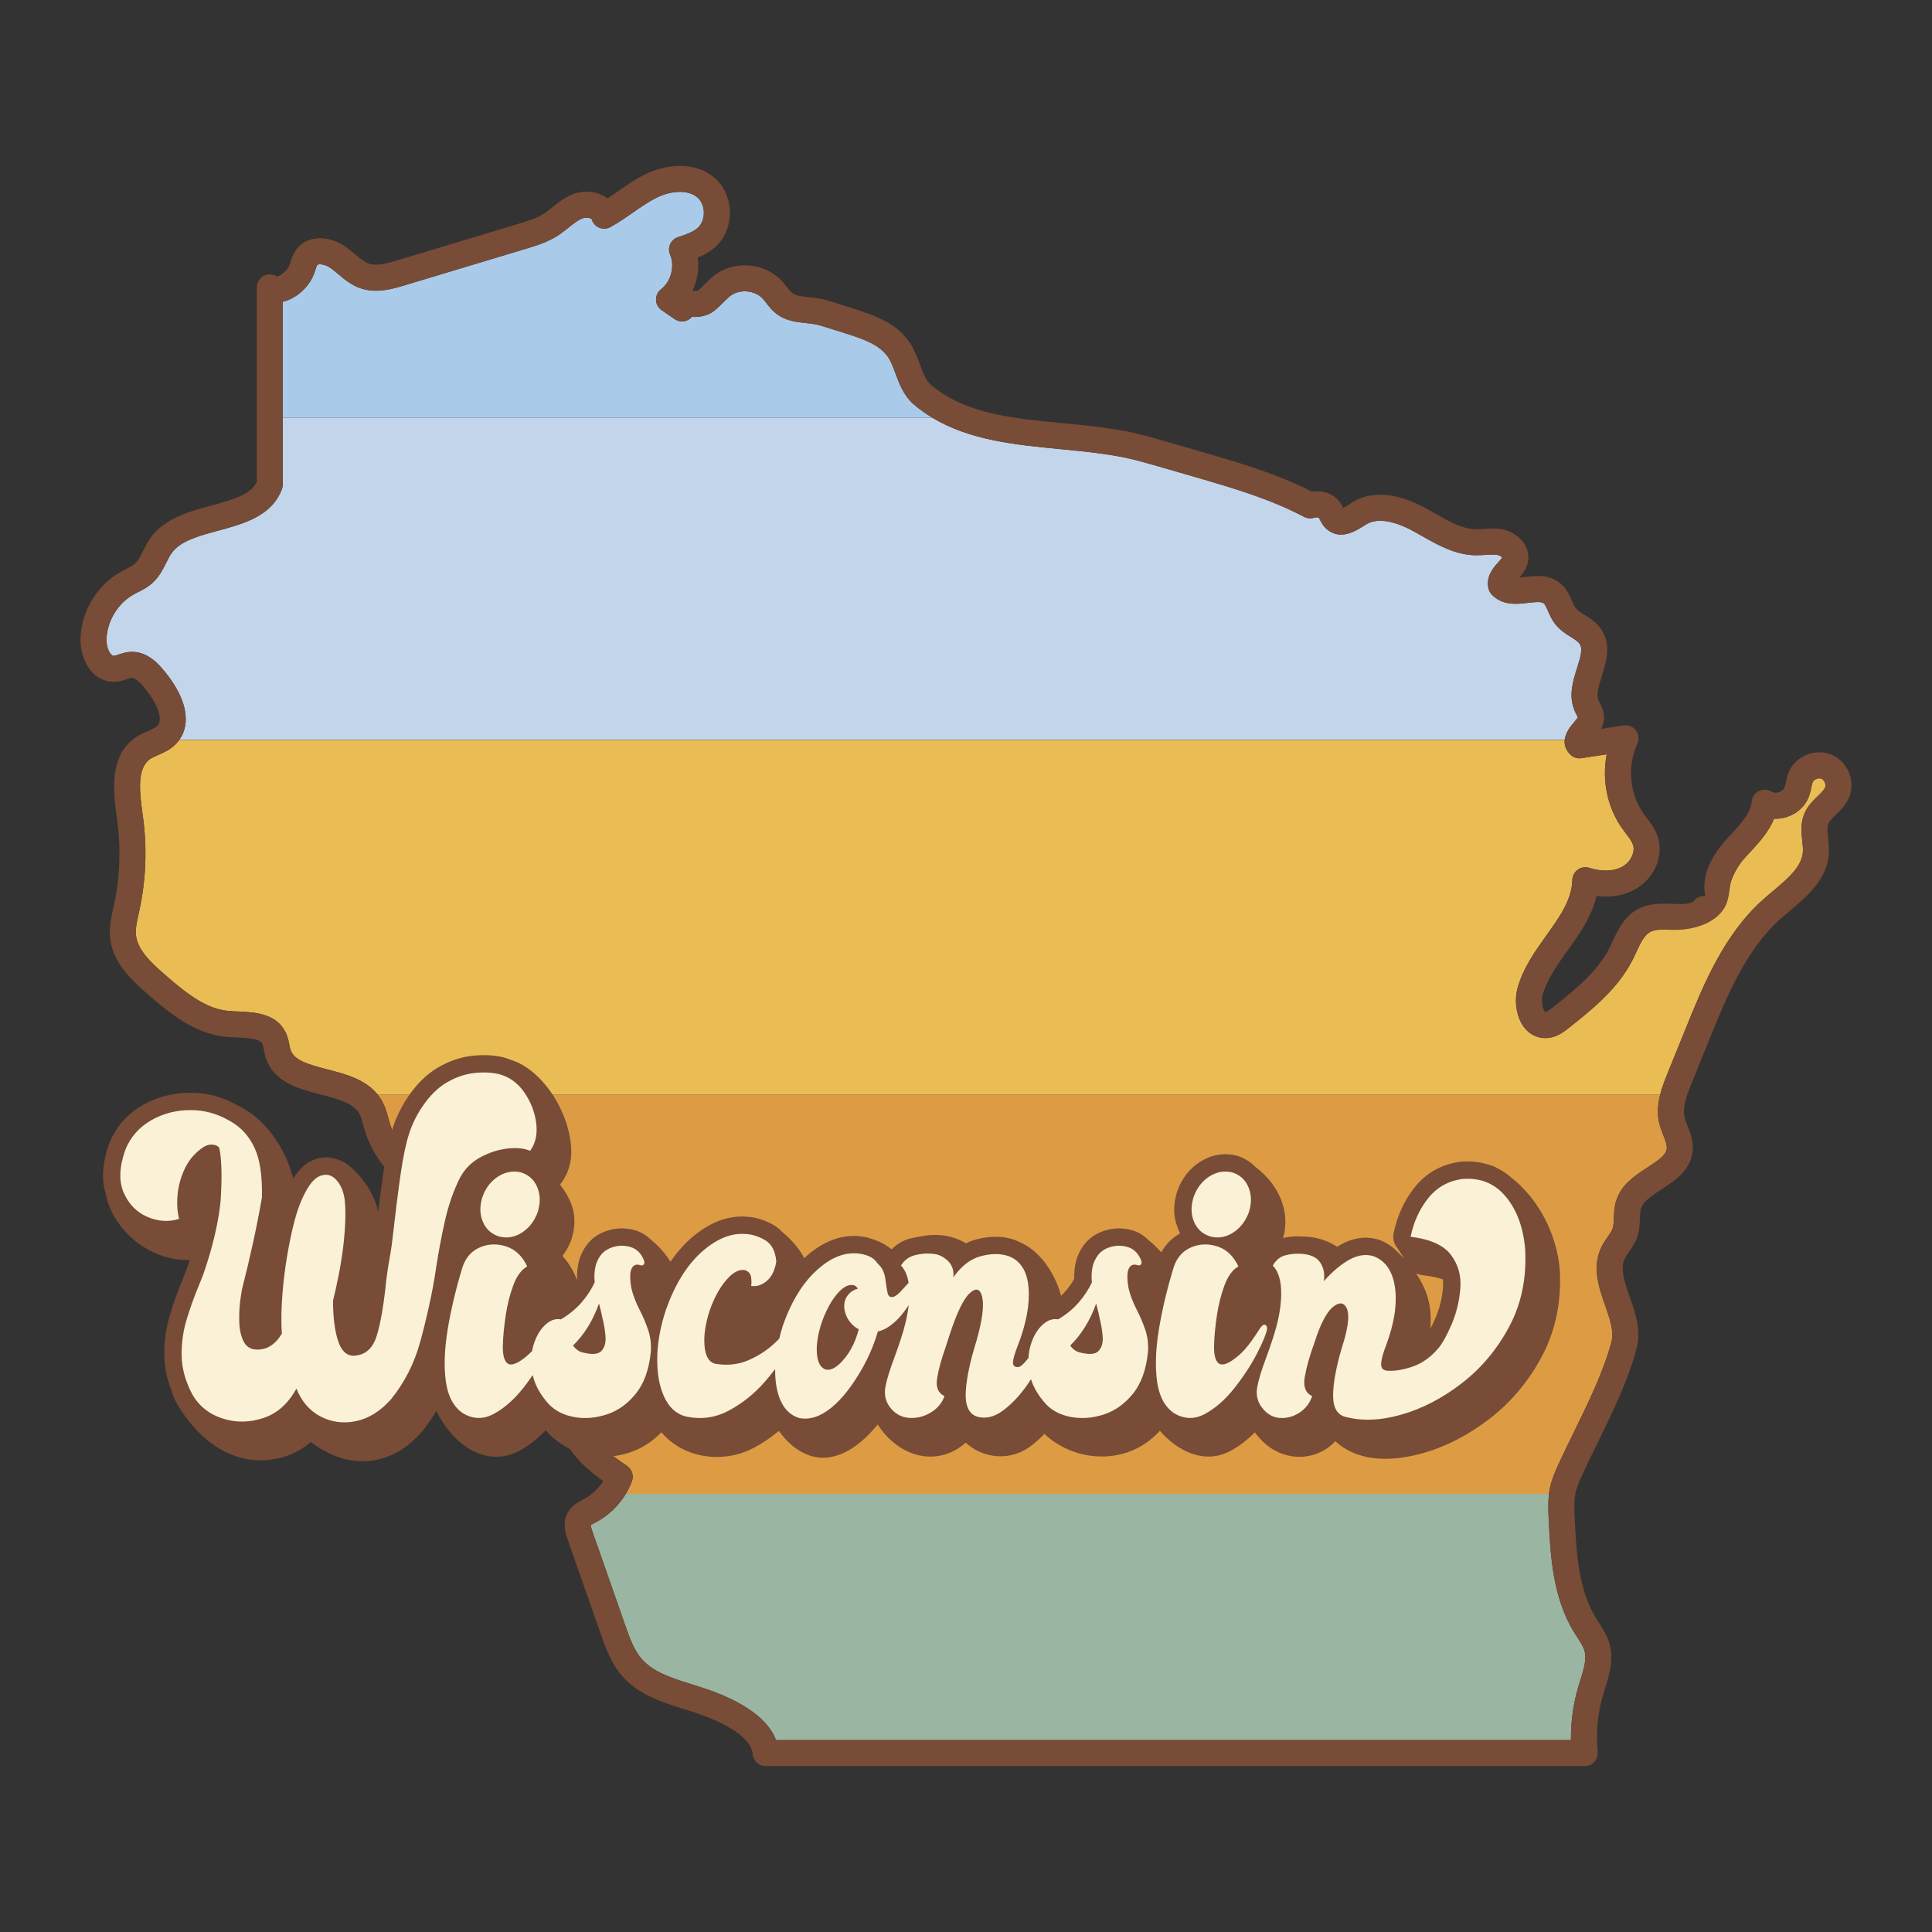 <?xml version="1.0" encoding="utf-8"?>
<!-- Generator: Adobe Illustrator 23.0.3, SVG Export Plug-In . SVG Version: 6.00 Build 0)  -->
<svg version="1.1" id="Capa_1" xmlns="http://www.w3.org/2000/svg" xmlns:xlink="http://www.w3.org/1999/xlink" x="0px" y="0px"
	 viewBox="0 0 1200 1200" enable-background="new 0 0 1200 1200" xml:space="preserve">
<rect x="0" y="0" width="1200" height="1200" fill="#333333" stroke="none"/>
<g>
	<path fill="#9AB5A2" d="M975.758,1080.807H481.984c-5.862-15.836-26.208-25.916-43.475-31.804c-2.882-0.984-5.83-1.907-8.791-2.83
		c-12.347-3.855-24.012-7.495-31.231-15.876c-4.839-5.617-7.568-13.417-10.209-20.962l-20.381-58.244
		c-0.749-2.141-0.986-3.229-1.023-3.779c0.563-0.413,1.701-1.005,2.498-1.42l1.073-0.563c7.507-4.016,13.883-10.177,18.283-17.492
		h573.396c-0.668,5.43-0.434,10.764-0.207,15.583c1.026,21.598,2.301,48.48,15.679,70.254c0.655,1.062,1.336,2.114,2.02,3.166
		c1.949,2.998,3.789,5.828,4.552,8.549c1.475,5.262-0.531,11.66-2.656,18.437c-0.447,1.428-0.891,2.851-1.307,4.263
		C977.11,1058.606,975.603,1069.767,975.758,1080.807z"/>
	<path fill="#DD9C44" d="M962.125,927.837H388.729c1.5-2.494,2.775-5.119,3.78-7.843c1.286-3.484,0.032-7.395-3.04-9.48
		c-11.766-7.989-22.563-16.073-25.432-27.081c-0.886-3.392-1.036-7.237-1.197-11.305c-0.168-4.294-0.342-8.733-1.362-13.338
		c-0.765-3.458-1.914-6.59-3.027-9.622c-1.207-3.285-2.346-6.385-2.73-9.301c-0.634-4.794,0.615-10.125,1.935-15.773
		c1.473-6.296,2.998-12.804,2.419-19.92c-1.786-21.953-21.53-35.425-40.606-45.708c-5.196-2.801-10.643-5.554-15.91-8.218
		c-26.763-13.533-54.439-27.528-61.802-53.684l-0.529-1.933c-0.889-3.306-1.896-7.056-3.895-10.669
		c-0.821-1.482-1.748-2.83-2.749-4.081h796.572c-1.365,5.443-1.993,11.374-0.648,17.422c0.655,2.943,1.725,5.641,2.669,8.021
		c1.191,3.008,2.222,5.607,2.114,7.703c-0.213,4.168-4.673,7.348-11.992,12.089c-7.55,4.891-16.107,10.435-19.355,20.341
		c-1.278,3.9-1.417,7.679-1.538,11.016c-0.095,2.575-0.184,5.004-0.813,6.743c-0.534,1.483-1.717,3.172-2.972,4.962
		c-1.268,1.812-2.706,3.863-3.879,6.251c-6.117,12.46-1.686,25.122,2.222,36.293c2.927,8.363,5.691,16.262,3.916,22.868
		c-4.957,18.466-14.33,37.611-23.394,56.127c-2.99,6.106-6.083,12.423-8.894,18.49c-2.143,4.62-4.571,9.862-5.814,15.626
		C962.492,925.169,962.289,926.505,962.125,927.837z"/>
	<path fill="#E9BD54" d="M1031.157,679.879H234.586c-7.655-9.566-20.17-12.797-31.372-15.676
		c-12.891-3.311-20.865-5.809-22.903-12.557c-0.229-0.757-0.41-1.72-0.605-2.74c-0.397-2.08-0.891-4.67-2.106-7.271
		c-5.764-12.355-19.665-12.949-29.816-13.383c-2.056-0.087-4.084-0.171-6.001-0.347c-13.872-1.278-25.998-10.914-39.283-22.432
		c-9.065-7.858-17.267-15.681-18.085-24.964c-0.334-3.805,0.615-8.063,1.62-12.57l0.494-2.243
		c4.163-19.268,4.918-38.944,2.246-58.481l-0.103-0.744c-1.875-13.68-4-29.182,4.565-35.023c1.312-0.894,3.09-1.673,4.97-2.496
		c3.553-1.557,7.584-3.321,11.011-6.819c0.789-0.805,1.475-1.661,2.113-2.54h860.516c-0.298,2.823,0.461,5.881,3.29,8.872
		c1.82,1.922,4.455,2.84,7.082,2.435l15.76-2.388c-3.124,15.842,0.239,32.869,9.659,46.158c0.736,1.036,1.507,2.054,2.283,3.074
		c1.886,2.48,3.666,4.82,4.392,7.027c1.494,4.542-1.575,10.764-6.698,13.585c-5.278,2.898-12.739,3.148-20.465,0.689
		c-2.43-0.778-5.086-0.36-7.161,1.128c-2.075,1.486-3.327,3.866-3.374,6.419c-0.221,12.142-7.945,22.968-16.12,34.431
		c-7.035,9.864-14.311,20.065-17.788,32.241c-2.488,8.71-0.728,19.084,4.273,25.232c3.598,4.421,8.639,6.624,14.14,6.227
		c5.954-0.439,10.356-3.932,13.267-6.24c14.335-11.366,30.581-24.246,39.815-42.623c0.744-1.483,1.457-3.016,2.172-4.56
		c2.48-5.354,4.823-10.413,8.48-12.378c4.797-2.576,10.108-1.405,15.198-1.454c5.783-0.056,11.958-1.204,17.402-3.213
		c5.649-2.084,10.946-5.719,13.835-11.002c2.647-4.84,2.117-10.135,3.659-15.158c1.659-5.401,5.141-11.216,8.902-15.392
		c0.999-1.11,2.03-2.22,3.066-3.337c5.575-6.02,11.7-12.633,14.963-20.836c2.611,0.118,5.333-0.26,7.984-1.115
		c6.296-2.038,11.221-6.501,13.514-12.249c0.852-2.13,1.273-4.158,1.644-5.946c0.276-1.333,0.536-2.593,0.894-3.398
		c0.792-1.778,3.629-2.901,5.42-2.162c1.794,0.747,2.993,3.558,2.293,5.37c-0.647,1.667-2.564,3.513-4.592,5.467
		c-2.869,2.761-6.122,5.893-8.131,10.453c-2.701,6.13-2.051,12.139-1.478,17.441c0.258,2.39,0.502,4.647,0.387,6.585
		c-0.547,9.299-9.312,16.678-18.592,24.491c-2.093,1.762-4.168,3.511-6.141,5.273c-24.452,21.845-37.051,52.942-48.167,80.379
		l-11.219,27.686C1034.164,670.594,1032.37,675.044,1031.157,679.879z"/>
	<path fill="#C2D5EB" d="M971.871,459.441H111.434c7.424-10.425,4.318-25.771-8.769-41.88c-3.469-4.271-10.69-13.172-21.438-12.673
		c-2.935,0.132-5.451,0.965-7.474,1.636c-1.212,0.402-2.464,0.818-3.14,0.831c-0.247,0.005-0.673,0.013-1.417-0.723
		c-1.796-1.778-3.074-5.591-3.037-9.062c0.118-11.463,6.943-22.887,16.978-28.43c0.844-0.465,1.709-0.899,2.575-1.333
		c2.68-1.346,5.717-2.874,8.51-5.286c4.45-3.847,6.887-8.707,9.036-12.994c1.107-2.204,2.151-4.286,3.34-5.972
		c5.349-7.587,16.828-10.685,28.977-13.964c15.634-4.221,33.353-9.004,39.559-25.866c0.329-0.894,0.497-1.838,0.497-2.79v-41.514
		h403.417c23.281,14.095,51.837,16.878,79.606,19.543c16.415,1.578,33.39,3.206,48.422,7.234c6.396,1.715,12.957,3.621,18.748,5.304
		l16.131,4.684c22.995,6.68,46.773,13.585,67.971,24.804c1.851,0.981,4.003,1.197,6.017,0.623c1.462-0.421,2.719-0.308,3.198-0.139
		c0.213,0.36,0.394,0.744,0.584,1.12c0.936,1.854,2.217,4.392,4.826,6.459c8.239,6.527,17.362,0.81,22.266-2.267
		c0.721-0.452,1.425-0.894,2.106-1.294c8.702-5.068,21.603,0.444,28.522,4.181c1.943,1.052,3.881,2.156,5.83,3.266
		c9.588,5.462,20.457,11.652,33.017,11.929c2.254,0.05,4.368-0.092,6.409-0.229c2.806-0.187,5.449-0.363,7.568,0.071
		c1.273,0.263,2.327,1.047,2.748,1.559c-0.45,0.797-1.707,2.198-2.498,3.082c-2.895,3.227-7.739,8.626-6.006,16.152
		c0.318,1.375,0.991,2.646,1.954,3.682c6.648,7.158,15.905,6.054,22.674,5.249c3.758-0.447,8.01-0.955,9.596,0.245
		c0.973,0.734,1.92,2.893,2.835,4.981c1.11,2.522,2.364,5.378,4.46,8.05c2.843,3.626,6.403,5.864,9.543,7.839
		c2.343,1.473,4.557,2.864,5.57,4.355c2.006,2.948,0.736,7.634-1.591,15.003c-2.546,8.06-5.43,17.196-1.573,26.405
		c0.381,0.91,0.834,1.812,1.294,2.709c0.234,0.458,0.557,1.089,0.749,1.531c-0.492,0.873-1.746,2.348-2.54,3.285
		C975.809,450.804,972.427,454.795,971.871,459.441z"/>
	<path fill="#AACAE9" d="M579.048,259.419H175.631v-72.002c0.418-0.089,0.839-0.195,1.257-0.313
		c7.011-1.988,13.969-8.026,17.312-15.032c0.784-1.638,1.281-3.208,1.72-4.592c0.36-1.136,0.768-2.425,1.115-2.885
		c0.626-0.828,4.547-0.626,7.821,1.557c1.701,1.133,3.408,2.575,5.215,4.1c3.708,3.129,7.908,6.677,13.438,8.652
		c10.164,3.629,20.462,0.521,27.981-1.746l74.895-22.563c6.364-1.917,13.577-4.089,20.047-8.234c2.49-1.596,4.678-3.353,6.793-5.049
		c2.872-2.304,5.586-4.481,8.334-5.596c2.509-1.015,5.467-0.263,5.925,0.337c0.647,2.39,2.356,4.352,4.634,5.323
		c2.288,0.973,4.878,0.842,7.05-0.352c4.968-2.724,9.522-5.904,13.927-8.975c5.307-3.703,10.322-7.2,15.694-9.706
		c7.918-3.684,18.616-4.949,24.667,0.526c2.335,2.114,3.726,5.593,3.726,9.307c0,3.711-1.396,7.187-3.732,9.299
		c-3.045,2.756-7.779,4.326-12.36,5.843c-2.151,0.713-3.905,2.298-4.831,4.368c-0.926,2.072-0.939,4.434-0.037,6.517
		c3.079,7.103,0.581,16.702-5.575,21.398c-2.062,1.573-3.242,4.039-3.174,6.632c0.068,2.593,1.375,4.997,3.516,6.459l8.081,5.522
		c2.724,1.859,6.301,1.88,9.041,0.053c0.623-0.415,1.173-0.905,1.644-1.454c4.897,0.292,9.925-0.736,13.612-3.576
		c2.246-1.733,4.095-3.592,5.883-5.388c1.654-1.665,3.219-3.237,4.797-4.358c5.722-4.079,14.948-3.135,19.731,2.02
		c0.707,0.763,1.438,1.709,2.214,2.711c1.673,2.164,3.569,4.62,6.304,6.706c5.817,4.439,12.468,5.128,18.337,5.738
		c1.744,0.179,3.39,0.35,4.899,0.61c2.869,0.492,5.793,1.415,8.894,2.396l10.798,3.406c11.474,3.624,21.38,7.237,26.419,14.792
		c1.857,2.785,3.174,6.353,4.571,10.132c2.39,6.464,5.096,13.79,11.405,19.208C571.247,254.325,575.08,257.018,579.048,259.419z"/>
	<path fill="#784C36" d="M1137.541,468.744c-9.933-4.131-22.019,0.686-26.39,10.519c-1.06,2.39-1.533,4.668-1.949,6.677
		c-0.26,1.249-0.505,2.427-0.828,3.24c-0.492,1.231-1.825,2.327-3.484,2.864c-1.657,0.536-3.382,0.429-4.502-0.279
		c-2.38-1.515-5.373-1.67-7.9-0.423c-2.527,1.247-4.221,3.718-4.473,6.524c-0.647,7.24-6.624,13.691-12.952,20.52
		c-1.086,1.175-2.17,2.343-3.219,3.511c-10.624,11.802-15.029,24.125-12.61,34.684c-2.522-0.268-5.097,0.676-6.872,2.682
		c-2.101,2.377-6.48,2.401-13.467,2.151c-6.866-0.245-14.629-0.521-21.69,3.277c-8.402,4.513-12.168,12.647-15.492,19.82
		c-0.642,1.386-1.281,2.764-1.949,4.097c-7.632,15.184-22.392,26.889-35.418,37.216c-1.11,0.881-3.419,2.711-4.5,2.809
		c-1.183-0.655-3.011-6.009-1.604-10.932c2.711-9.499,8.878-18.143,15.405-27.294c7.442-10.432,15.087-21.148,17.951-33.874
		c8.71,1.104,16.941-0.247,23.805-4.024c12.086-6.651,18.216-20.746,14.256-32.788c-1.573-4.778-4.392-8.486-6.877-11.758
		c-0.665-0.873-1.331-1.746-1.962-2.638c-8.707-12.284-10.253-29.693-3.845-43.32c0.365-0.774,0.561-1.59,0.667-2.413
		c0.006-0.051-0.001-0.101,0.005-0.152c0.217-1.998-0.267-4.04-1.508-5.703c-1.78-2.388-4.731-3.603-7.687-3.156l-13.946,2.114
		c0.931-1.825,1.612-3.866,1.762-6.14c0.284-4.25-1.394-7.524-2.622-9.914c-0.268-0.523-0.544-1.044-0.765-1.575
		c-1.57-3.747,0.202-9.357,2.078-15.295c2.719-8.605,6.101-19.316-0.455-28.956c-2.914-4.284-6.856-6.761-10.332-8.949
		c-2.222-1.396-4.321-2.717-5.43-4.131c-0.836-1.065-1.586-2.772-2.377-4.576c-1.586-3.608-3.555-8.1-7.887-11.371
		c-6.777-5.131-14.806-4.173-21.254-3.4c-1.11,0.131-2.309,0.276-3.461,0.373c2.191-2.535,4.628-5.825,5.331-10.161
		c1.602-9.872-6.835-17.922-15.566-19.718c-4.279-0.876-8.334-0.605-11.915-0.366c-1.765,0.118-3.434,0.208-4.962,0.197
		c-8.476-0.187-16.688-4.865-25.38-9.817c-2.051-1.168-4.097-2.33-6.143-3.437c-17.341-9.378-32.672-10.735-44.351-3.924
		c-0.823,0.481-1.675,1.012-2.54,1.557c-1.125,0.705-2.793,1.749-4.029,2.34c-0.021-0.042-0.042-0.082-0.06-0.124
		c-0.492-0.97-0.997-1.938-1.588-2.848c-3.532-5.43-10.348-8.065-17.667-7.1c-21.935-11.19-45.558-18.051-68.434-24.693
		l-16.128-4.684c-5.864-1.704-12.512-3.634-19.071-5.394c-16.333-4.379-33.987-6.072-51.062-7.713
		c-10.28-0.986-20.366-1.966-30.032-3.459c-19.832-3.063-37.873-8.32-52.024-20.472c-3.129-2.685-4.818-7.255-6.772-12.549
		c-1.659-4.489-3.374-9.131-6.285-13.496c-7.947-11.913-21.088-16.841-34.999-21.235l-10.795-3.406
		c-3.316-1.047-7.071-2.235-11.027-2.914c-2.041-0.35-4.037-0.558-5.967-0.757c-4.113-0.426-7.997-0.828-10.201-2.509
		c-1.047-0.799-2.151-2.227-3.316-3.737c-0.915-1.186-1.954-2.53-3.158-3.829c-10.28-11.069-28.646-12.957-40.943-4.192
		c-2.698,1.917-4.923,4.155-6.885,6.127c-1.486,1.494-2.887,2.903-4.221,3.937c-0.584,0.326-2.004,0.431-3.526,0.247
		c3.106-6.325,4.321-13.591,3.327-20.575c3.742-1.546,7.576-3.584,10.914-6.603c5.751-5.199,9.049-12.954,9.052-21.277
		c0.003-8.326-3.292-16.084-9.038-21.288c-12.336-11.174-30.518-8.702-42.339-3.193c-6.643,3.098-12.473,7.163-18.111,11.098
		c-2.214,1.544-4.365,3.045-6.517,4.455c-0.955-0.747-2.007-1.41-3.143-1.972c-5.554-2.753-12.718-2.958-18.703-0.536
		c-4.947,2.004-8.894,5.173-12.376,7.968c-1.87,1.499-3.632,2.916-5.396,4.045c-4.57,2.93-10.377,4.678-15.992,6.369l-74.898,22.566
		c-6.966,2.096-13.117,3.692-17.882,1.999c-2.777-0.991-5.533-3.319-8.449-5.783c-2.072-1.746-4.213-3.553-6.672-5.196
		c-5.365-3.577-12.272-5.465-18.504-4.459c-4.304,0.694-8.287,2.755-11.205,6.642c-0.024,0.033-0.039,0.066-0.064,0.098
		c-1.945,2.63-2.827,5.386-3.534,7.607c-0.308,0.97-0.597,1.886-0.897,2.514c-1.801,3.774-6.238,6.648-7.608,6.648
		c-0.029,0-0.055,0-0.079-0.003c-2.488-1.607-5.649-1.722-8.247-0.308c-2.596,1.415-4.213,4.137-4.213,7.095v80.875v39.91
		c-3.561,7.54-13.138,10.619-28.109,14.661c-13.714,3.703-29.259,7.897-37.974,20.254c-1.883,2.672-3.25,5.399-4.576,8.039
		c-1.686,3.363-3.143,6.269-5.157,8.01c-1.275,1.102-3.182,2.059-5.202,3.074c-1.052,0.529-2.101,1.06-3.129,1.628
		c-15.203,8.394-25.143,25.041-25.325,42.402c-0.084,7.916,2.914,15.85,7.824,20.715c3.666,3.626,8.207,5.449,13.112,5.394
		c3.116-0.06,5.767-0.939,7.9-1.646c1.186-0.392,2.414-0.799,3.114-0.831c0.032-0.003,0.063-0.003,0.092-0.003
		c2.619,0,6.582,4.876,8.084,6.722c6.806,8.378,11.781,18.763,7.555,23.074c-1.239,1.262-3.424,2.22-5.956,3.329
		c-2.359,1.034-5.036,2.204-7.592,3.947c-0.62,0.423-1.158,0.891-1.725,1.342c-0.064,0.051-0.131,0.101-0.195,0.152
		c-14.604,11.85-11.717,33.251-9.548,49.073l0.1,0.736c2.417,17.667,1.733,35.457-2.03,52.879l-0.471,2.141
		c-1.17,5.254-2.498,11.205-1.943,17.501c1.344,15.287,12.394,26.045,23.597,35.757c11.902,10.322,28.207,24.457,48.382,26.313
		c2.172,0.2,4.468,0.302,6.793,0.402c8.344,0.355,14.366,0.857,15.868,4.076c0.363,0.776,0.61,2.078,0.873,3.461
		c0.252,1.318,0.536,2.811,1.01,4.381c4.815,15.949,20.507,19.984,34.35,23.539c0.034,0.009,0.067,0.018,0.101,0.026
		c10.394,2.671,20.194,5.208,23.903,11.905c1.044,1.888,1.717,4.392,2.43,7.042l0.579,2.114c2.563,9.105,6.922,16.905,12.425,23.781
		c-0.132,0.856-0.265,1.699-0.395,2.587c-0.986,6.745-2.106,15.279-3.345,25.453c-1.951-9.457-7.613-19.06-15.978-26.908
		c-1.452-1.365-5.651-5.307-11.655-6.301c-3.453-0.949-8.397-1.231-14.153,1.628c-4.052,2.012-7.639,5.525-10.953,10.808
		c-0.471-1.817-0.981-3.527-1.507-5.086c-3.671-10.908-9.407-20.659-16.589-28.199c-4.657-4.894-9.969-8.836-15.792-11.721
		c-9.333-5.488-19.392-8.271-29.919-8.271c-0.076,0-0.155,0-0.231,0c-10.771,0.05-20.762,2.688-29.695,7.837
		c-9.396,5.412-16.265,13.217-20.417,23.2c-0.068,0.168-0.134,0.337-0.195,0.508c-4.213,11.766-4.931,22.269-2.143,31.244
		c2.998,16.157,16.063,31.234,32.783,37.713c6.461,2.501,12.98,3.65,19.447,3.413c-0.636,1.951-1.299,3.895-1.988,5.822
		c-0.836,2.104-1.707,4.271-2.553,6.382c-2.788,6.656-5.378,13.885-7.697,21.48c-2.551,8.339-3.761,17.128-3.595,26.116
		c0.124,6.99,1.615,14.127,4.429,21.23c0.899,3.803,2.672,7.035,4.326,9.741c17.046,27.82,42.144,39.402,67.114,30.989
		c4.72-1.591,10.267-4.607,15.105-8.689c10.574,7.937,21.327,11.929,32.086,11.929c3.014-0.003,6.027-0.316,9.036-0.941
		c10.196-2.122,19.5-7.873,27.652-17.096c0.108-0.118,0.21-0.242,0.313-0.365c3.303-4.092,6.288-8.415,8.941-12.952
		c1.373,3.158,3.077,5.885,4.581,8.118c12.654,18.747,31.086,25.325,46.949,16.741c5.759-3.114,11.232-7.384,16.331-12.739
		c1.291,1.438,2.611,2.772,3.976,4.024c3.403,3.116,7.166,5.648,11.169,7.607c5.536,8.411,13.51,14.86,20.583,19.893
		c-1.872,3.023-4.3,5.683-7.062,7.919c-1.498,1.213-3.066,2.337-4.762,3.244l-0.91,0.476c-2.94,1.531-6.964,3.621-9.378,8.089
		c-3.503,6.477-1.062,13.441,0.108,16.786l20.381,58.241c2.99,8.547,6.382,18.232,13.217,26.169
		c10.235,11.881,25.335,16.594,38.657,20.754c2.824,0.881,5.638,1.759,8.392,2.698c20.867,7.116,33.642,16.494,34.168,25.085
		c0.26,4.26,3.792,7.584,8.063,7.584h474.919h33.839c2.277,0,4.45-0.963,5.98-2.646c1.531-1.686,2.28-3.939,2.062-6.206
		c-0.245-2.547-0.362-5.116-0.395-7.691c-0.118-9.375,1.146-18.845,3.774-27.774c0.389-1.32,0.807-2.651,1.225-3.989
		c2.609-8.318,5.565-17.748,2.795-27.628c-1.431-5.099-4.158-9.294-6.564-12.996c-0.607-0.936-1.218-1.875-1.801-2.819
		c-11.198-18.229-12.318-41.782-13.301-62.559c-0.25-5.27-0.456-10.248,0.425-14.818c0.038-0.196,0.048-0.403,0.09-0.598
		c0.865-4.01,2.717-8.01,4.678-12.242c2.74-5.909,5.659-11.868,8.747-18.18c9.404-19.205,19.126-39.062,24.488-59.038
		c3.069-11.426-0.831-22.566-4.268-32.396c-3.277-9.365-6.106-17.451-2.969-23.836c0.621-1.265,1.586-2.643,2.609-4.105
		c1.72-2.456,3.669-5.238,4.936-8.744c1.483-4.11,1.628-8.11,1.759-11.639c0.089-2.485,0.176-4.836,0.744-6.569
		c1.47-4.486,6.966-8.047,12.786-11.815c8.331-5.396,18.698-12.113,19.344-24.828c0.287-5.607-1.583-10.322-3.232-14.482
		c-0.792-1.999-1.541-3.887-1.917-5.575c-0.928-4.167,0.024-8.826,1.747-13.911c0.763-2.253,1.663-4.582,2.644-7.003l11.219-27.689
		c10.456-25.806,22.306-55.054,43.956-74.396c1.857-1.659,3.813-3.303,5.785-4.962c10.948-9.22,23.355-19.668,24.315-35.899
		c0.192-3.285-0.153-6.467-0.455-9.275c-0.408-3.761-0.757-7.011,0.2-9.186c0.726-1.646,2.585-3.437,4.552-5.333
		c2.903-2.793,6.514-6.272,8.452-11.266C1152.58,484.84,1147.473,472.878,1137.541,468.744z M1133.63,489.032
		c-0.647,1.667-2.564,3.513-4.592,5.467c-2.869,2.761-6.122,5.893-8.131,10.453c-2.701,6.13-2.051,12.139-1.478,17.441
		c0.258,2.39,0.502,4.647,0.387,6.585c-0.547,9.299-9.312,16.678-18.592,24.491c-2.093,1.762-4.168,3.511-6.141,5.273
		c-24.451,21.845-37.051,52.942-48.167,80.379l-11.219,27.686c-1.534,3.787-3.328,8.238-4.541,13.073
		c-1.365,5.443-1.993,11.374-0.648,17.422c0.655,2.943,1.725,5.641,2.669,8.021c1.191,3.008,2.222,5.607,2.114,7.703
		c-0.213,4.168-4.673,7.348-11.992,12.089c-7.55,4.891-16.107,10.435-19.355,20.341c-1.278,3.9-1.417,7.679-1.538,11.016
		c-0.095,2.575-0.184,5.004-0.813,6.743c-0.534,1.483-1.717,3.171-2.972,4.962c-1.268,1.812-2.706,3.863-3.879,6.251
		c-6.117,12.46-1.686,25.122,2.222,36.293c2.927,8.363,5.691,16.262,3.916,22.868c-4.957,18.466-14.33,37.611-23.394,56.127
		c-2.99,6.106-6.083,12.423-8.894,18.49c-2.143,4.62-4.571,9.862-5.814,15.626c-0.289,1.338-0.491,2.674-0.655,4.006
		c-0.668,5.43-0.434,10.764-0.207,15.583c1.026,21.598,2.301,48.48,15.679,70.254c0.655,1.062,1.336,2.114,2.02,3.166
		c1.949,2.998,3.789,5.828,4.552,8.549c1.475,5.262-0.531,11.66-2.656,18.437c-0.447,1.428-0.891,2.851-1.307,4.263
		c-3.095,10.516-4.602,21.677-4.447,32.717H481.984c-5.862-15.836-26.208-25.916-43.475-31.804c-2.882-0.984-5.83-1.907-8.791-2.83
		c-12.347-3.855-24.012-7.495-31.231-15.876c-4.839-5.617-7.568-13.417-10.209-20.962l-20.381-58.244
		c-0.749-2.141-0.986-3.229-1.023-3.779c0.563-0.413,1.701-1.005,2.498-1.42l1.073-0.563c7.507-4.016,13.883-10.177,18.283-17.492
		c1.5-2.494,2.775-5.119,3.78-7.843c1.286-3.484,0.032-7.395-3.04-9.48c-2.942-1.998-5.824-4.002-8.536-6.056
		c3.431-0.414,6.876-1.172,10.292-2.31c7.358-2.451,13.93-6.672,19.586-12.576c13.217,15.934,37.911,20.078,57.594,9.601
		c5.451-2.898,10.598-6.388,15.392-10.435c0.55,0.784,1.131,1.57,1.746,2.348c3.779,4.786,11.779,12.991,22.918,14.18
		c8.255,0.868,17.028-2.269,25.446-9.086c4.266-3.458,8.06-7.484,11.261-11.379c5.157,8.194,12.752,14.671,21.269,17.827
		c9.333,3.458,19.16,2.611,27.657-2.385c2.106-1.239,4.008-2.643,5.699-4.21c4.66,4.276,10.395,7.082,16.665,8.086
		c8.363,1.341,16.773-0.739,23.665-5.859c2.974-2.209,5.854-4.752,8.618-7.616c2.296,2.141,4.789,4.081,7.437,5.778
		c13.054,8.378,29.451,10.522,43.843,5.725c7.713-2.569,14.564-7.085,20.407-13.449c11.426,13.044,28.046,21.007,43.904,12.434
		c5.296-2.864,10.348-6.706,15.092-11.468c1.775,2.385,3.887,4.831,6.406,7.032c10.84,9.488,25.977,10.848,37.666,3.395
		c2.225-1.42,4.205-3.061,5.933-4.91c12.194,11.282,31.076,13.935,54.373,7.387c14.432-4.063,28.441-11.308,41.632-21.535
		c13.307-10.311,24.191-23.339,32.351-38.721c8.368-15.773,12.086-33.698,11.053-53.274c-0.005-0.097-0.01-0.195-0.018-0.292
		c-1.804-22.516-13.533-44.611-30.631-57.757c-2.646-2.256-5.512-4.137-8.531-5.596c-0.139-0.082-0.281-0.163-0.423-0.239
		c-1.549-0.839-3.058-1.417-4.584-1.751c-5.32-1.712-11.032-2.341-16.988-1.883c-0.189,0.016-0.379,0.034-0.568,0.06
		c-11.566,1.517-21.078,6.806-28.273,15.718c-6.488,8.031-10.935,17.68-13.217,28.675c-0.655,3.143,0.129,6.414,2.135,8.92
		l4.577,6.985c-1.541-1.651-2.956-3.033-4.096-4.082c-3.145-3.424-6.964-5.993-11.363-7.642c-0.218-0.082-0.439-0.158-0.66-0.224
		c-5.233-1.591-13.512-2.346-23.26,3.035c-0.799,0.439-1.602,0.913-2.404,1.415c-6.219-4.026-13.428-6.269-20.544-6.301
		c-0.097-0.003-0.197,0-0.3-0.003c-0.594-0.05-1.191-0.089-1.788-0.11c-3.842-0.15-7.495,0.168-10.935,0.965
		c2.038-7.003,1.885-14.456-0.447-21.58c-2.83-8.655-8.786-16.652-16.828-22.629c-3.161-3.25-6.992-5.562-11.405-6.882
		c-0.205-0.06-0.413-0.116-0.621-0.163c-7.7-1.817-15.426-0.426-22.345,4.003c-6.524,4.179-11.263,10.285-14.085,18.156
		c-0.05,0.139-0.097,0.279-0.142,0.421c-2.554,8.16-2.348,15.818,0.605,22.761c0.36,1.097,0.755,2.148,1.186,3.166
		c-4.915,2.703-8.844,6.669-11.605,11.705c-2.417-2.845-5.128-5.449-8.086-7.747c-2.582-2.656-5.599-4.565-8.991-5.688
		c-5.323-1.751-10.787-1.954-16.255-0.6c-5.709,1.412-10.377,4.218-13.875,8.342c-0.076,0.089-0.15,0.179-0.224,0.271
		c-3.022,3.811-5.012,8.118-5.912,12.794c-0.571,2.956-0.805,5.975-0.702,9.01c-1.399,2.575-3.2,5.139-5.375,7.645
		c-0.873,1.005-1.812,1.972-2.814,2.898c-1.736-6.737-4.965-13.646-9.199-19.471c-2.759-3.792-8.481-10.508-16.299-13.73
		c-1.049-0.555-2.088-1.026-3.156-1.433c-0.103-0.039-0.205-0.076-0.308-0.113c-6.982-2.43-14.869-2.527-23.444-0.305
		c-2.285,0.594-4.513,1.428-6.669,2.498c-3.324-2.049-7.056-3.55-11.005-4.397c-5.82-1.236-12.015-1.112-18.424,0.371
		c-1.822,0.247-3.498,0.573-5.12,0.997c-4.521,1.186-8.447,3.482-11.579,6.735c-2.109-1.673-4.384-3.116-6.806-4.31
		c-1.312-0.644-2.619-1.173-3.9-1.573c-4.058-1.63-8.826-2.548-13.412-2.409c-10.382,0.168-20.528,4.807-30.176,13.793
		c-3.453-6.522-8.586-12.155-13.617-16.191c-1.544-1.691-3.285-3.111-5.191-4.234c-5.517-3.25-11.303-5.052-16.999-5.346
		c-12.113-0.865-24.015,3.895-35.36,14.122c-4.331,3.905-8.31,8.518-11.926,13.825c-3.308-5.228-7.508-9.933-12.344-13.804
		c-2.517-2.493-5.438-4.302-8.707-5.383c-5.317-1.751-10.785-1.957-16.255-0.6c-5.709,1.412-10.377,4.218-13.875,8.342
		c-0.076,0.089-0.15,0.179-0.224,0.271c-3.022,3.811-5.012,8.118-5.912,12.794c-0.571,2.956-0.805,5.975-0.702,9.01
		c-0.107,0.196-0.253,0.389-0.364,0.584c-1.888-5.451-4.928-10.316-8.774-14.684c2.318-3.018,4.24-6.427,5.638-10.318
		c0.06-0.168,0.116-0.339,0.168-0.51c2.475-8.144,2.212-15.823-0.776-22.826c-1.688-3.96-4.047-7.621-6.496-10.827
		c0.326-0.342,0.634-0.707,0.918-1.099c5.031-6.906,6.966-15.287,5.754-24.909c-1.978-15.702-10.38-31.92-21.927-42.329
		c-4.876-4.394-9.975-7.426-15.168-9.017c-1.683-0.694-3.324-1.241-4.989-1.667c-0.095-0.024-0.187-0.045-0.281-0.068
		c-5.757-1.304-12.139-1.586-18.955-0.813c-7.116,0.802-14.209,3.232-21.067,7.219c-7.014,4.066-13.359,10.301-18.824,18.471
		c-4,5.901-7.166,12.376-9.412,19.252c-0.107,0.329-0.211,0.687-0.317,1.027c-0.688-1.681-1.306-3.403-1.81-5.194l-0.529-1.933
		c-0.889-3.306-1.896-7.056-3.895-10.669c-0.821-1.482-1.748-2.83-2.749-4.081c-7.655-9.566-20.17-12.796-31.372-15.676
		c-12.891-3.311-20.865-5.809-22.903-12.557c-0.229-0.757-0.41-1.72-0.605-2.74c-0.397-2.08-0.891-4.67-2.106-7.271
		c-5.764-12.355-19.665-12.949-29.816-13.383c-2.056-0.087-4.084-0.171-6.001-0.347c-13.872-1.278-25.998-10.913-39.283-22.432
		c-9.065-7.858-17.267-15.681-18.085-24.964c-0.334-3.805,0.615-8.063,1.62-12.57l0.494-2.243
		c4.163-19.268,4.918-38.944,2.246-58.481l-0.103-0.744c-1.875-13.68-4-29.182,4.565-35.023c1.312-0.894,3.09-1.673,4.97-2.496
		c3.553-1.557,7.584-3.321,11.011-6.819c0.789-0.805,1.475-1.661,2.113-2.54c0.036-0.05,0.067-0.102,0.103-0.152
		c7.424-10.424,4.318-25.77-8.769-41.88c-3.469-4.271-10.69-13.172-21.438-12.673c-2.935,0.132-5.451,0.965-7.474,1.636
		c-1.212,0.402-2.464,0.818-3.14,0.831c-0.247,0.005-0.673,0.013-1.417-0.723c-1.796-1.778-3.074-5.591-3.037-9.062
		c0.118-11.463,6.943-22.887,16.978-28.43c0.844-0.465,1.709-0.899,2.575-1.333c2.68-1.346,5.717-2.874,8.51-5.286
		c4.45-3.847,6.887-8.707,9.036-12.994c1.107-2.204,2.151-4.286,3.34-5.972c5.349-7.587,16.828-10.685,28.977-13.964
		c15.634-4.221,33.353-9.004,39.559-25.866c0.329-0.894,0.497-1.838,0.497-2.79V259.42v-72.002c0.418-0.089,0.839-0.195,1.257-0.313
		c7.011-1.988,13.969-8.026,17.312-15.032c0.784-1.638,1.281-3.208,1.72-4.592c0.36-1.136,0.768-2.425,1.115-2.885
		c0.626-0.828,4.547-0.626,7.821,1.557c1.701,1.133,3.408,2.575,5.215,4.1c3.708,3.129,7.908,6.677,13.438,8.652
		c10.164,3.629,20.462,0.521,27.981-1.746l74.896-22.563c6.364-1.917,13.577-4.089,20.047-8.234c2.49-1.596,4.678-3.353,6.793-5.049
		c2.872-2.304,5.586-4.481,8.334-5.596c2.509-1.015,5.467-0.263,5.925,0.337c0.647,2.39,2.356,4.352,4.634,5.323
		c2.288,0.973,4.878,0.842,7.05-0.352c4.968-2.724,9.522-5.904,13.927-8.975c5.307-3.703,10.322-7.2,15.694-9.706
		c7.918-3.684,18.616-4.949,24.667,0.526c2.335,2.114,3.726,5.593,3.726,9.307c0,3.711-1.396,7.187-3.732,9.299
		c-3.045,2.756-7.779,4.326-12.36,5.843c-2.151,0.713-3.905,2.298-4.831,4.368c-0.926,2.072-0.939,4.434-0.037,6.517
		c3.079,7.103,0.581,16.702-5.575,21.398c-2.062,1.573-3.242,4.039-3.174,6.632c0.068,2.593,1.375,4.997,3.516,6.459l8.081,5.522
		c2.724,1.859,6.301,1.88,9.041,0.053c0.623-0.415,1.173-0.905,1.644-1.454c4.897,0.292,9.925-0.736,13.612-3.576
		c2.246-1.733,4.095-3.592,5.883-5.388c1.654-1.665,3.219-3.237,4.797-4.358c5.722-4.079,14.948-3.135,19.731,2.02
		c0.707,0.763,1.438,1.709,2.214,2.711c1.673,2.164,3.569,4.62,6.304,6.706c5.817,4.439,12.468,5.128,18.337,5.738
		c1.744,0.179,3.39,0.35,4.899,0.61c2.869,0.492,5.793,1.415,8.894,2.396l10.798,3.406c11.474,3.624,21.38,7.237,26.419,14.792
		c1.857,2.785,3.174,6.354,4.571,10.132c2.39,6.464,5.096,13.79,11.405,19.208c3.63,3.118,7.463,5.81,11.431,8.212
		c23.281,14.095,51.837,16.878,79.606,19.542c16.415,1.578,33.39,3.206,48.422,7.234c6.396,1.715,12.957,3.621,18.747,5.304
		l16.131,4.684c22.995,6.68,46.773,13.585,67.971,24.804c1.851,0.981,4.003,1.197,6.017,0.623c1.462-0.421,2.719-0.308,3.198-0.139
		c0.213,0.36,0.394,0.744,0.584,1.12c0.936,1.854,2.217,4.392,4.826,6.459c8.239,6.527,17.362,0.81,22.266-2.267
		c0.721-0.452,1.425-0.894,2.106-1.294c8.702-5.068,21.603,0.444,28.522,4.181c1.943,1.052,3.882,2.156,5.83,3.266
		c9.588,5.462,20.457,11.652,33.017,11.929c2.254,0.05,4.368-0.092,6.409-0.229c2.806-0.187,5.449-0.363,7.568,0.071
		c1.273,0.263,2.327,1.047,2.748,1.559c-0.45,0.797-1.707,2.198-2.498,3.082c-2.895,3.227-7.739,8.626-6.006,16.152
		c0.318,1.375,0.991,2.646,1.954,3.682c6.648,7.158,15.905,6.054,22.674,5.249c3.758-0.447,8.01-0.955,9.596,0.245
		c0.973,0.734,1.92,2.893,2.835,4.981c1.11,2.522,2.364,5.378,4.46,8.05c2.843,3.626,6.403,5.864,9.543,7.839
		c2.343,1.473,4.557,2.864,5.57,4.355c2.007,2.948,0.736,7.634-1.591,15.003c-2.546,8.06-5.43,17.196-1.573,26.405
		c0.381,0.91,0.834,1.812,1.294,2.709c0.234,0.458,0.557,1.089,0.749,1.531c-0.492,0.873-1.746,2.348-2.54,3.285
		c-1.674,1.97-5.056,5.961-5.612,10.607c-0.006,0.051-0.019,0.101-0.024,0.152c-0.298,2.823,0.461,5.881,3.291,8.872
		c1.82,1.922,4.455,2.84,7.082,2.435l15.76-2.388c-3.124,15.842,0.239,32.869,9.659,46.158c0.736,1.036,1.507,2.054,2.283,3.074
		c1.885,2.48,3.666,4.82,4.392,7.027c1.494,4.542-1.575,10.764-6.698,13.585c-5.278,2.898-12.739,3.148-20.465,0.689
		c-2.43-0.778-5.086-0.36-7.161,1.128c-2.075,1.486-3.327,3.866-3.374,6.419c-0.221,12.142-7.945,22.968-16.12,34.431
		c-7.035,9.864-14.311,20.065-17.788,32.241c-2.488,8.71-0.728,19.084,4.273,25.233c3.598,4.421,8.639,6.624,14.14,6.227
		c5.954-0.439,10.356-3.931,13.267-6.24c14.335-11.366,30.581-24.246,39.815-42.623c0.744-1.483,1.457-3.016,2.172-4.56
		c2.48-5.354,4.823-10.414,8.481-12.378c3.214-1.728,8.202-1.552,13.464-1.362c11.758,0.423,27.788-3.272,33.543-15.25
		c2.614-5.441,2.068-11.836,4.082-17.455c1.613-4.5,4.734-8.627,7.906-12.151c0.999-1.11,2.03-2.22,3.066-3.337
		c5.575-6.02,11.7-12.633,14.963-20.836c2.611,0.118,5.333-0.26,7.984-1.115c6.296-2.038,11.221-6.501,13.514-12.249
		c0.852-2.13,1.273-4.158,1.644-5.946c0.276-1.333,0.536-2.593,0.894-3.398c0.792-1.778,3.629-2.901,5.42-2.162
		C1133.13,484.409,1134.33,487.22,1133.63,489.032z M888.178,812.542c-1.018-8.256-4.592-15.638-8.618-21.607
		c1.881,0.821,4.205,1.157,6.041,1.384c4.16,0.515,7.708,1.312,10.601,2.377c0.195,1.475,0.229,3.019,0.1,4.652
		c-0.518,6.645-2.02,12.931-4.463,18.687c-1.283,3.024-2.414,5.391-3.39,7.234C888.757,821.157,888.718,816.897,888.178,812.542z"/>
	<path fill="#FAF1D7" d="M276.389,758.142c-2.193,9.762-4.079,19.84-5.659,30.234c-2.014,14.135-6.091,31.854-9.756,45.166
		c-3.666,13.314-9.67,25.129-18.006,35.45c-6.614,7.478-13.875,12.039-21.78,13.686c-7.908,1.645-15.258,0.69-22.051-2.859
		c-6.793-3.554-11.805-9.333-15.04-17.333c-5.033,9.273-11.826,15.35-20.378,18.231c-8.555,2.876-16.983,3.007-25.285,0.392
		c-8.302-2.619-14.574-7.516-18.813-14.696c-4.386-8.228-6.651-16.283-6.793-24.177c-0.145-7.889,0.897-15.481,3.127-22.77
		c2.227-7.295,4.67-14.116,7.332-20.475c0.934-2.318,1.833-4.561,2.696-6.731c5.893-16.453,10.456-35.48,11.211-49.092
		c0.755-13.61,0.413-23.706-1.023-30.29c-0.721-1.045-2.014-1.683-3.882-1.907c-1.87-0.224-3.774,0.224-5.714,1.346
		c-5.175,3.442-9.057,7.853-11.645,13.237c-2.588,5.385-4.134,10.92-4.636,16.603c-0.505,5.686-0.181,10.658,0.97,14.921
		c-6.469,2.019-13.03,1.609-19.678-1.234c-6.648-2.84-11.555-7.834-14.716-14.978c-3.164-7.139-2.803-16.133,1.078-26.979
		c3.235-7.776,8.518-13.779,15.85-18.004c7.332-4.225,15.452-6.356,24.367-6.397c8.912-0.036,17.322,2.339,25.23,7.125
		c6.325,3.59,11.195,8.958,14.608,16.099c3.413,7.142,4.978,17.482,4.691,31.017c-3.235,18.997-8.031,40.044-11.913,55.15
		c-0.505,1.795-1.026,4.788-1.565,8.975c-0.539,4.189-0.736,8.622-0.592,13.292c0.142,4.676,1.023,8.66,2.64,11.949
		c1.617,3.292,4.294,5.013,8.034,5.161c6.396,0.224,11.645-3.065,15.742-9.872c-1.007-15.481,0.931-34.3,3.34-48.477
		c2.409-14.17,5.086-24.959,8.034-32.363c3.737-9.199,7.563-14.77,11.482-16.715c3.918-1.943,7.369-1.475,10.351,1.404
		c2.982,2.878,4.907,6.974,5.77,12.283c0.863,6.881,0.647,16.286-0.647,28.213c-1.294,11.932-4.294,26.302-6.522,35.127
		c0,9.949,0.986,18.1,2.964,24.456c1.978,6.359,5.157,9.612,9.543,9.76c7.187-0.148,12.039-4.206,14.556-12.173
		c2.514-7.962,4.528-19.687,6.038-35.168c0.071-0.522,0.142-1.01,0.216-1.459c0.647-5.757,2.532-15.136,3.179-20.148
		c2.156-18.921,4.005-33.671,5.551-44.255c1.546-10.583,3.29-18.847,5.231-24.795c1.941-5.943,4.636-11.459,8.087-16.545
		c4.599-6.879,9.704-11.949,15.31-15.2c5.607-3.256,11.229-5.198,16.873-5.833c5.643-0.634,10.764-0.429,15.366,0.616
		c6.469,1.647,11.752,5.423,15.85,11.331c4.097,5.91,6.577,12.285,7.44,19.126c0.863,6.846-0.397,12.587-3.774,17.222
		c-3.666-1.571-8.339-2.036-14.017-1.401c-5.68,0.635-11.25,2.411-16.712,5.327c-5.465,2.917-9.704,7.106-12.723,12.565
		C281.727,739.429,278.582,748.385,276.389,758.142z M323.464,728.163c-4.889-1.149-9.58-0.287-14.072,2.588
		c-4.492,2.877-7.745,7.116-9.756,12.723c-1.799,5.751-1.691,10.927,0.323,15.526c2.012,4.602,5.425,7.621,10.243,9.057
		c4.886,1.223,9.578,0.376,14.069-2.532c4.492-2.914,7.745-7.171,9.759-12.778c1.725-5.678,1.599-10.837-0.379-15.471
		C331.674,732.637,328.279,729.602,323.464,728.163z M402.549,825.956c1.473,4.313,2.03,8.915,1.673,13.801
		c-1.078,10.856-4.152,19.444-9.22,25.769c-5.068,6.327-11.05,10.64-17.951,12.938s-13.641,2.874-20.218,1.725
		c-6.577-1.149-11.879-3.808-15.902-7.979c-5.354-5.908-8.685-11.952-10.04-18.131c-1.814,2.636-3.718,5.281-5.81,7.941
		c-5.68,7.227-11.808,12.618-18.385,16.173c-6.577,3.561-13.065,3.361-19.46-0.592c-5.68-4.024-9.131-10.656-10.351-19.894
		c-1.223-9.233-0.81-20.015,1.239-32.346c2.049-12.326,5.123-25.175,9.22-38.544c2.012-5.893,5.659-9.935,10.942-12.131
		c5.283-2.191,10.729-2.333,16.336-0.431c5.607,1.907,9.883,6.022,12.831,12.347c-3.595,2.014-6.469,5.914-8.626,11.7
		s-3.74,12.076-4.744,18.866c-1.007,6.795-1.583,12.778-1.725,17.953c-0.216,5.391,0.521,9.094,2.209,11.105
		c1.688,2.014,4.618,1.654,8.789-1.078c2.563-1.689,4.94-3.71,7.151-6.026c0.21-1.152,0.441-2.298,0.772-3.41
		c1.617-5.425,4.026-9.649,7.224-12.668c3.198-3.019,6.488-4.205,9.867-3.558c5.031-2.945,9.307-6.451,12.831-10.514
		c3.521-4.058,6.254-8.247,8.194-12.56c-0.36-3.09-0.252-6.127,0.323-9.109c0.573-2.982,1.833-5.696,3.774-8.142
		c2.012-2.372,4.76-3.989,8.247-4.852s6.919-0.736,10.298,0.376c3.377,1.118,5.93,3.579,7.655,7.387
		c0.647,1.51,0.718,2.588,0.216,3.235c-0.505,0.647-1.223,0.828-2.156,0.539c-2.446-0.863-4.242-0.197-5.391,1.993
		c-1.152,2.196-1.223,6.275-0.216,12.239c1.005,4.313,2.73,8.841,5.175,13.585C399.333,817.546,401.076,821.643,402.549,825.956z
		 M376.081,829.785c-0.36-3.992-1.007-7.745-1.941-11.268c-0.216-1.149-0.431-2.191-0.647-3.127c-0.36-1.58-0.828-3.45-1.402-5.607
		c0-0.071,0-0.142,0-0.216c-3.811,10.64-9.202,19.373-16.173,26.2c1.509,2.014,3.161,3.342,4.96,3.989
		c6.396,1.799,10.619,1.583,12.668-0.647C375.594,836.883,376.438,833.772,376.081,829.785z M711.348,825.956
		c1.47,4.313,2.028,8.915,1.67,13.801c-1.078,10.856-4.152,19.444-9.217,25.769c-5.07,6.327-11.053,10.64-17.953,12.938
		s-13.641,2.874-20.215,1.725c-6.58-1.149-11.881-3.808-15.905-7.979c-4.607-5.084-7.709-10.27-9.354-15.555
		c-0.668,1.014-1.318,2.026-2.022,3.048c-4.707,6.829-9.848,12.31-15.418,16.444s-11.087,5.336-16.549,3.611
		c-4.889-2.012-7.064-7.24-6.524-15.687c0.539-8.447,2.751-18.85,6.632-31.215c3.592-12.723,4.797-21.743,3.611-27.063
		c-1.186-5.317-3.737-6.217-7.655-2.695c-3.918,3.524-8.105,12.113-12.56,25.769c-0.863,2.732-1.725,5.391-2.588,7.979
		c-2.732,7.763-4.494,14.306-5.283,19.623c-0.792,5.32,0.755,8.878,4.636,10.674c-1.583,4.386-4.513,7.837-8.789,10.351
		c-4.276,2.517-8.823,3.558-13.638,3.127s-8.77-2.803-11.86-7.116c-2.443-3.521-3.253-7.547-2.427-12.076
		c0.828-4.528,2.751-10.782,5.77-18.761c1.149-3.161,2.372-6.685,3.666-10.566c2.61-7.726,4.277-14.876,5.012-21.457
		c-3.541,5.48-7.734,10.539-13.286,13.963c-1.818,1.121-3.807,1.935-5.861,2.42c-2.699,9.339-6.772,18.311-11.862,26.607
		c-4.586,7.475-10.158,15.15-17.023,20.713c-6.879,5.575-13.508,7.715-19.886,6.421c-7.524-2.262-12.255-8.768-14.19-19.518
		c-0.618-3.436-0.869-7.076-0.829-10.878c-1.926,2.51-3.947,5.038-6.174,7.605c-6.614,7.621-14.18,13.693-22.697,18.222
		s-17.593,5.678-27.223,3.45c-5.751-1.725-10.083-5.857-12.994-12.399c-2.911-6.54-4.294-14.519-4.15-23.936
		c0.142-9.415,1.941-19.334,5.391-29.758c5.533-15.597,12.865-27.51,21.995-35.741c9.128-8.231,18.256-12.023,27.386-11.376
		c4.168,0.216,8.265,1.51,12.292,3.882c4.024,2.372,6.325,6.793,6.9,13.262c-0.936,5.607-2.966,9.67-6.093,12.184
		c-3.127,2.517-6.306,3.487-9.541,2.911c0.287-1.651,0.268-3.484-0.055-5.499c-0.323-2.012-1.491-3.413-3.503-4.205
		c-3.666-0.863-7.603,1.133-11.808,5.983c-4.205,4.854-7.708,11.305-10.511,19.355c-2.588,8.123-3.613,15.329-3.074,21.617
		c0.539,6.293,2.643,9.975,6.309,11.053c7.547,1.367,14.556,0.647,21.025-2.156c6.469-2.803,12.147-6.577,17.036-11.321
		c0.721-0.7,1.368-1.386,2.041-2.077c0.617-2.544,1.308-5.128,2.148-7.795c4.872-14.079,11.358-25.096,19.457-33.054
		c8.097-7.957,16.195-12.004,24.295-12.136c3.835-0.063,8.376,0.758,11.663,2.802c1.383,0.86,2.585,2.148,3.588,3.601
		c1.362,1.201,2.484,2.691,3.261,4.312c1.774,3.704,1.6,7.486,2.397,11.386c0.246,1.201,0.496,4.052,1.746,4.745
		c3.084,1.709,6.907-3.27,8.703-5.135c1.056-1.095,2.083-2.226,3.081-3.383c-0.728-4.664-2.298-8.253-4.75-10.707
		c2.012-3.306,4.868-5.444,8.57-6.417c3.703-0.968,7.35-1.273,10.945-0.915c3.521,0.216,6.685,1.636,9.488,4.26
		c2.803,2.625,3.989,6.091,3.558,10.403c4.96-7.116,10.69-11.518,17.196-13.207c6.506-1.688,12.239-1.673,17.199,0.053
		c7.332,2.803,11.429,9.291,12.292,19.46c0.863,10.174-1.331,22.124-6.577,35.851c-1.799,4.457-2.822,7.855-3.074,10.19
		c-0.252,2.335,0.844,3.469,3.29,3.395c1.551-0.269,3.666-2.195,6.328-5.728c0.142-2.66,0.539-5.235,1.272-7.697
		c1.617-5.425,4.026-9.649,7.224-12.668c3.198-3.019,6.488-4.205,9.867-3.558c5.031-2.945,9.307-6.451,12.831-10.514
		c3.521-4.058,6.254-8.247,8.194-12.56c-0.36-3.09-0.252-6.127,0.323-9.109c0.573-2.982,1.833-5.696,3.774-8.142
		c2.012-2.372,4.76-3.989,8.247-4.852s6.919-0.736,10.298,0.376c3.377,1.118,5.93,3.579,7.655,7.387
		c0.647,1.51,0.718,2.588,0.216,3.235c-0.505,0.647-1.223,0.828-2.156,0.539c-2.446-0.863-4.242-0.197-5.391,1.993
		c-1.152,2.196-1.223,6.275-0.216,12.239c1.005,4.313,2.73,8.841,5.175,13.585C708.129,817.546,709.873,821.643,711.348,825.956z
		 M533.392,825.668c-5.021-2.619-8.612-7.881-8.992-13.538c-0.079-1.178-0.029-2.369,0.226-3.523
		c0.709-3.206,3.045-5.964,6.008-7.379c0.708-0.339,1.452-0.592,2.211-0.782c-0.728-1.164-1.675-2.08-2.945-2.271
		c-3.297-0.496-6.791,1.551-10.481,6.137c-3.691,4.59-6.79,10.549-9.298,17.877c-2.294,7.239-3.189,13.54-2.687,18.901
		c0.5,5.363,2.327,8.548,5.482,9.554c2.508,0.493,5.177-0.52,8.009-3.043C527.246,841.971,531.231,833.966,533.392,825.668z
		 M684.877,829.785c-0.36-3.992-1.007-7.745-1.941-11.268c-0.216-1.149-0.431-2.191-0.647-3.127c-0.36-1.58-0.828-3.45-1.402-5.607
		c0-0.071,0-0.142,0-0.216c-3.811,10.64-9.202,19.373-16.173,26.2c1.51,2.014,3.161,3.342,4.96,3.989
		c6.396,1.799,10.622,1.583,12.668-0.647C684.393,836.883,685.235,833.772,684.877,829.785z M786.983,825.525
		c0.142-1.294-0.216-2.156-1.078-2.588s-1.87,0.145-3.019,1.725c-3.955,6.183-7.171,10.658-9.649,13.422
		c-2.482,2.769-5.196,5.123-8.142,7.064c-4.171,2.732-7.1,3.093-8.789,1.078c-1.688-2.012-2.425-5.714-2.209-11.105
		c0.142-5.175,0.718-11.158,1.725-17.953c1.005-6.79,2.588-13.08,4.744-18.866c2.156-5.785,5.031-9.685,8.626-11.7
		c-2.948-6.325-7.224-10.44-12.831-12.347c-5.607-1.901-11.053-1.759-16.333,0.431c-5.286,2.196-8.933,6.238-10.945,12.131
		c-4.097,13.37-7.169,26.219-9.22,38.544c-2.046,12.331-2.461,23.113-1.239,32.346c1.22,9.238,4.67,15.871,10.351,19.894
		c6.396,3.953,12.883,4.152,19.463,0.592c6.574-3.555,12.702-8.946,18.382-16.173c5.678-7.221,10.332-14.356,13.964-21.401
		C784.411,833.577,786.478,828.544,786.983,825.525z M751.941,768.057c4.886,1.223,9.578,0.376,14.069-2.532
		c4.492-2.914,7.745-7.171,9.759-12.778c1.725-5.678,1.599-10.837-0.376-15.471c-1.98-4.639-5.375-7.674-10.19-9.112
		c-4.889-1.149-9.58-0.287-14.072,2.588c-4.492,2.877-7.745,7.116-9.756,12.723c-1.799,5.751-1.691,10.927,0.323,15.526
		C743.71,763.602,747.124,766.621,751.941,768.057z M947.311,776.143c-1.078-13.441-5.033-24.331-11.86-32.669
		c-6.829-8.336-15.815-12.076-26.955-11.213c-8.77,1.152-15.868,5.086-21.293,11.805c-5.43,6.724-9.112,14.756-11.053,24.099
		c12.218,1.509,20.575,5.267,25.069,11.266c4.489,6.004,6.43,12.923,5.822,20.757c-0.613,7.837-2.372,15.187-5.286,22.051
		c-2.909,6.864-5.659,11.879-8.247,15.04c-4.818,5.751-10.351,9.649-16.604,11.7c-6.254,2.046-11.537,2.822-15.85,2.317
		c-2.372-0.358-3.434-1.941-3.179-4.744c0.25-2.803,1.273-6.469,3.072-10.998c5.102-13.727,6.935-25.677,5.499-35.851
		c-1.438-10.169-5.896-16.657-13.37-19.46c-4.744-1.436-9.722-0.718-14.934,2.156c-5.212,2.877-10.511,7.332-15.902,13.37
		c0.718-4.384-0.037-8.265-2.264-11.645c-2.23-3.377-6.398-5.175-12.507-5.391c-3.524-0.142-6.758,0.234-9.704,1.131
		c-2.948,0.902-5.357,2.966-7.224,6.201c3.592,3.666,5.336,9.651,5.231,17.951c-0.11,8.305-1.925,17.667-5.446,28.088
		c-1.294,3.955-2.517,7.476-3.666,10.566c-3.019,7.979-4.944,14.251-5.767,18.816c-0.828,4.565-0.021,8.607,2.425,12.128
		c3.09,4.313,6.827,6.669,11.213,7.064c4.384,0.392,8.518-0.647,12.399-3.129c3.882-2.477,6.577-5.946,8.087-10.403
		c-4.097-1.867-5.643-5.785-4.636-11.752c1.005-5.964,3.053-13.225,6.146-21.78c0.573-1.581,1.112-3.161,1.617-4.744
		c3.306-9.128,6.793-15.003,10.459-17.627c3.666-2.625,6.306-2.12,7.926,1.509c1.615,3.629,1.023,10.332-1.78,20.107
		c-3.955,12.436-6.183,22.91-6.685,31.431c-0.505,8.515,1.688,13.675,6.577,15.471c10.493,3.019,22.319,2.677,35.473-1.023
		c13.154-3.703,25.803-10.261,37.953-19.678c12.147-9.415,21.958-21.167,29.435-35.257
		C944.973,809.712,948.245,793.826,947.311,776.143z"/>
</g>
</svg>
